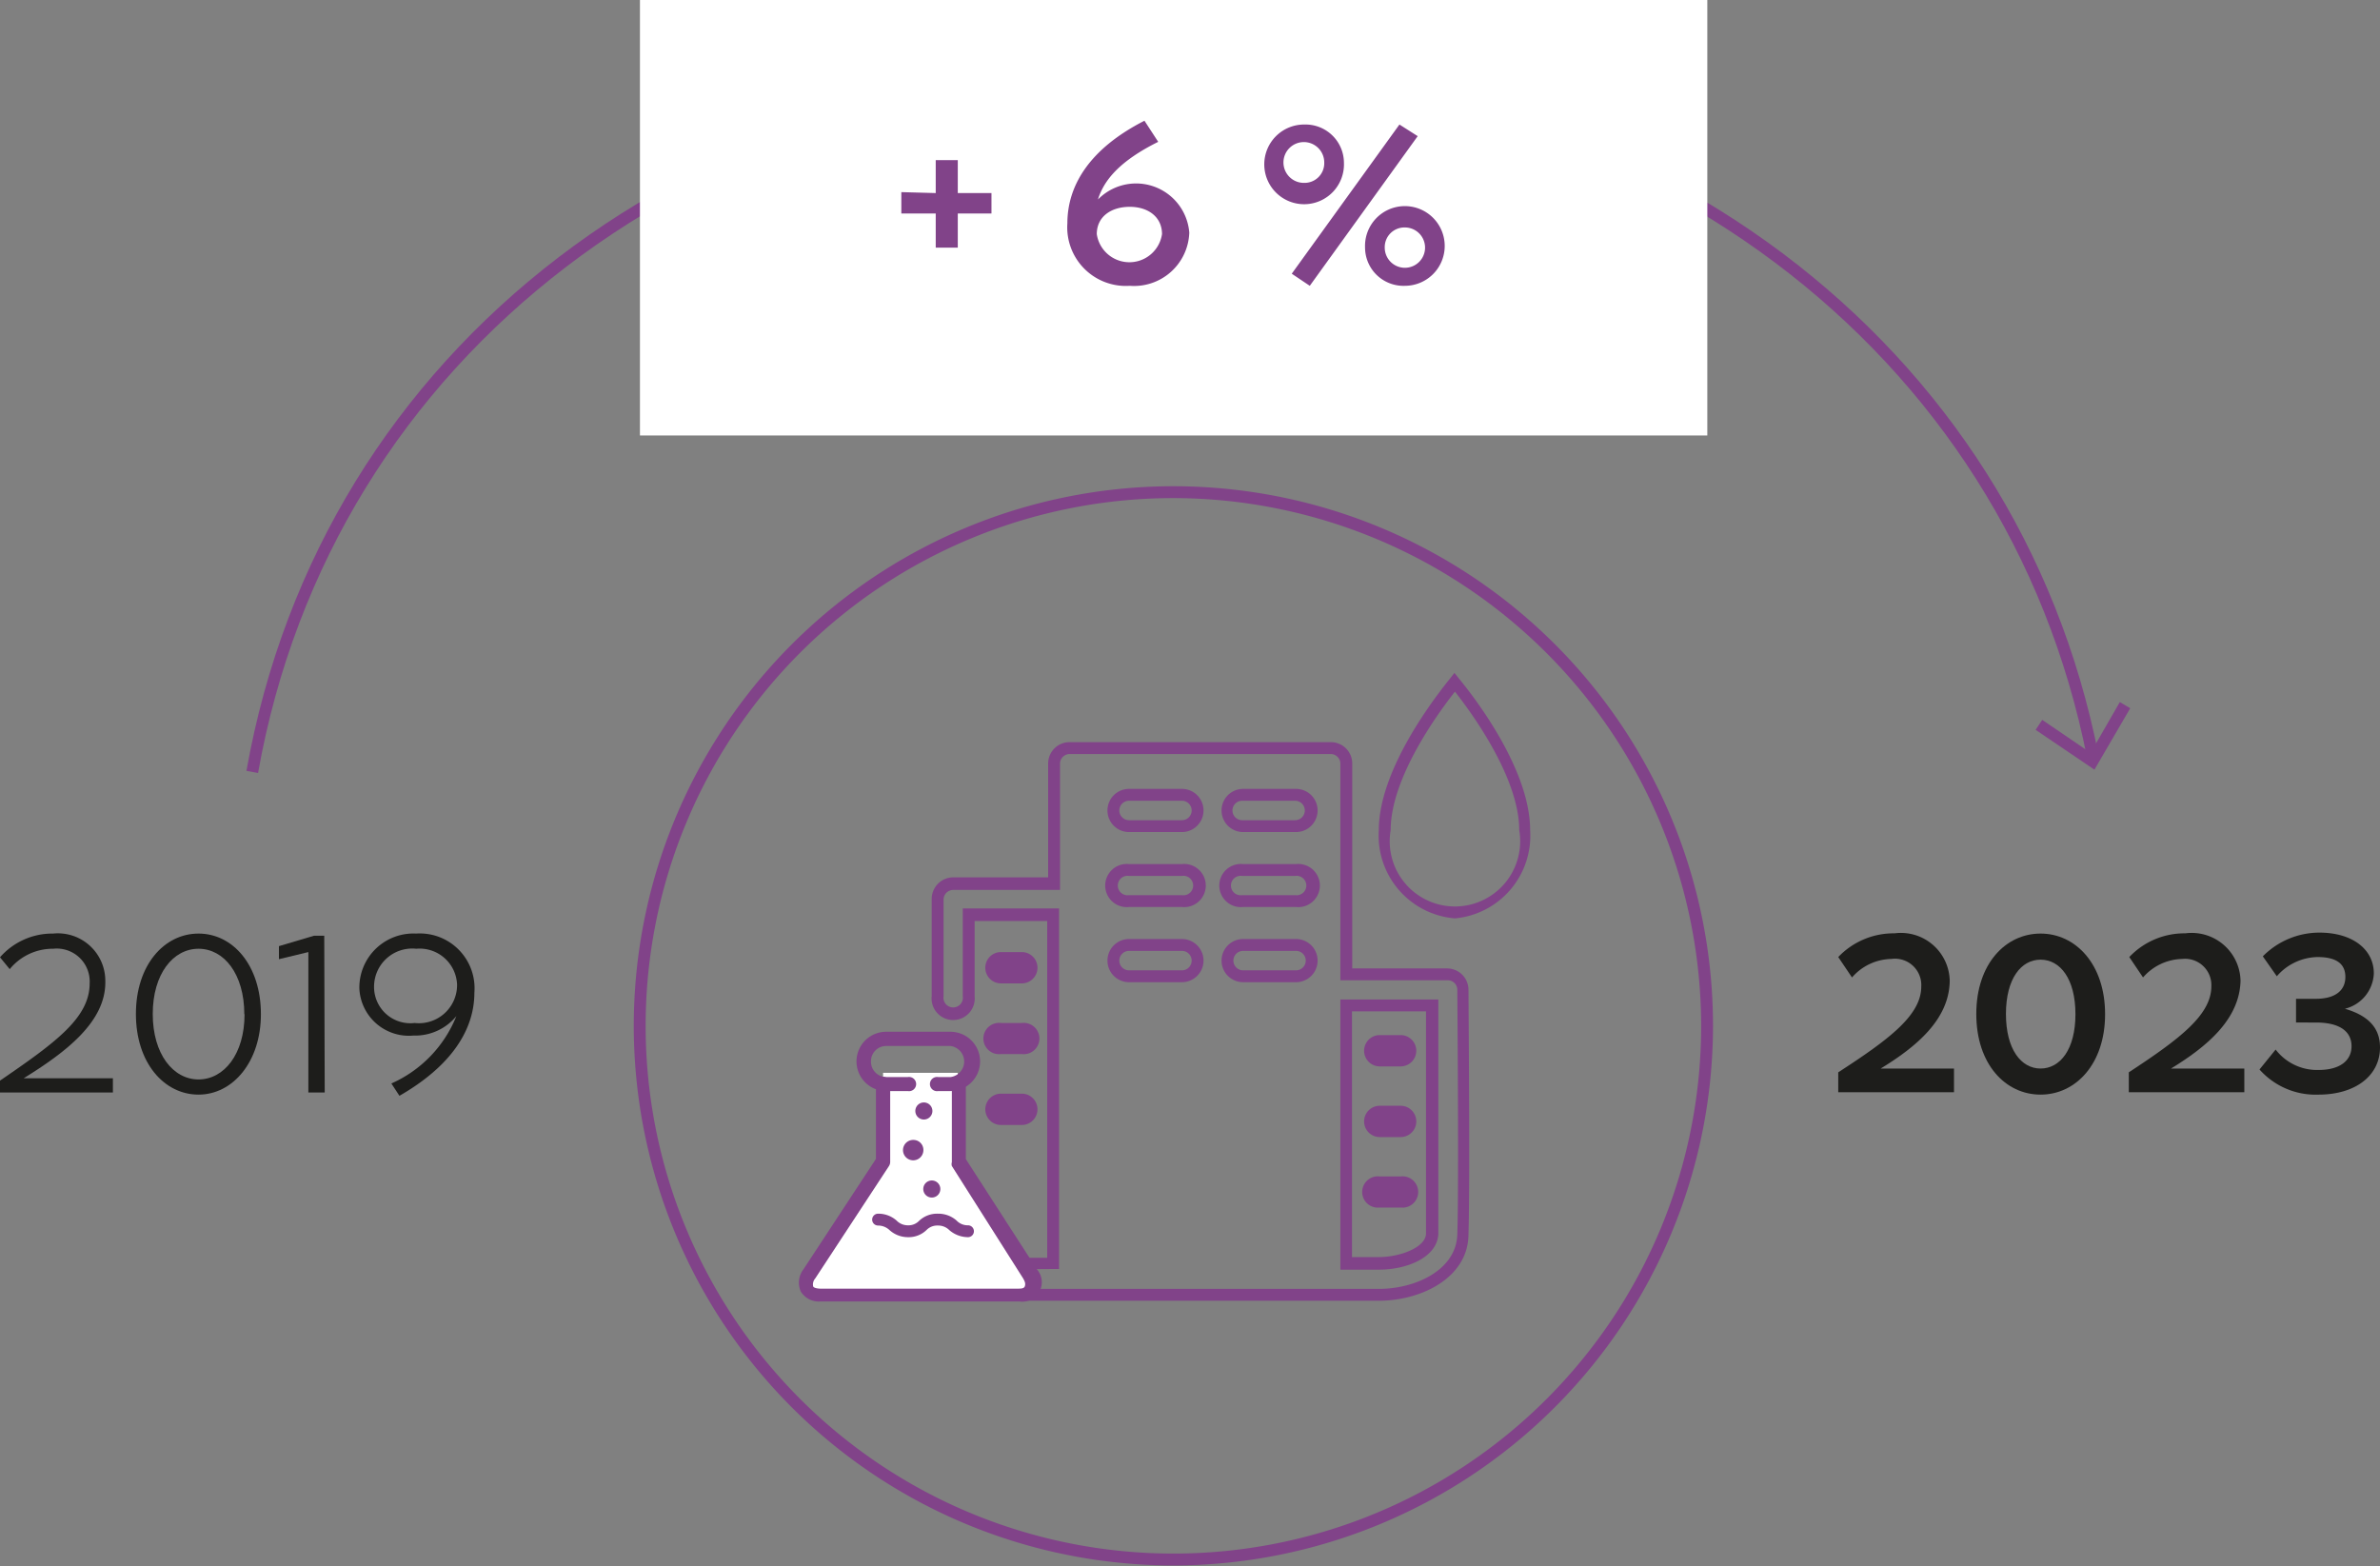 <?xml version="1.0" encoding="utf-8"?>
<svg xmlns="http://www.w3.org/2000/svg" viewBox="0 0 100.34 66.03">
  <rect x="0" y="0" width="100.34" height="66.03" fill="#808080" stroke="none"/>
  <defs>
    <style>.cls-1{fill:#814389;}.cls-2{fill:#fff;}.cls-3{fill:#1d1d1b;}</style>
  </defs>
  <g id="Calque_2" data-name="Calque 2">
    <g id="Calque_1-2" data-name="Calque 1">
      <path class="cls-1" d="M10.88,32.59l-.49-.09C13.56,14.63,29.26,2.61,49.48,2.61c19.9,0,35.56,11.76,39,29.26L88,32C84.6,14.71,69.13,3.11,49.48,3.11,29.52,3.11,14,15,10.88,32.59Z"/>
      <polygon class="cls-1" points="85.82 30.77 86.1 30.35 88.14 31.74 89.37 29.6 89.81 29.86 88.3 32.45 85.82 30.77"/>
      <rect class="cls-2" x="26.98" width="45" height="18.36"/>
      <path class="cls-1" d="M39.45,8.14V6.75h.93V8.14H41.8V9H40.38v1.44h-.93V9H38v-.9Z"/>
      <path class="cls-1" d="M47.63,12.05A2.47,2.47,0,0,1,45,9.42c0-1.57.9-3.13,3.25-4.33l.58.89c-1.63.81-2.29,1.62-2.54,2.43a2.25,2.25,0,0,1,3.85,1.4A2.33,2.33,0,0,1,47.63,12.05ZM46.24,9.87a1.39,1.39,0,0,0,2.75,0c0-.72-.58-1.15-1.36-1.15S46.24,9.13,46.24,9.87Z"/>
      <path class="cls-1" d="M56.66,6.86A1.68,1.68,0,1,1,55,5.25,1.62,1.62,0,0,1,56.66,6.86Zm-.83,0a.86.86,0,1,0-.85.85A.83.83,0,0,0,55.83,6.86Zm-.61,5.19-.76-.51L59,5.25l.77.49Zm2.33-1.61a1.68,1.68,0,1,1,1.68,1.61A1.62,1.62,0,0,1,57.55,10.44Zm.83,0a.85.85,0,1,0,.85-.85A.83.83,0,0,0,58.38,10.44Z"/>
      <path class="cls-3" d="M1,45.46H4.76v.6H0v-.5c2.35-1.61,3.78-2.65,3.78-4.1A1.39,1.39,0,0,0,2.24,40a2.34,2.34,0,0,0-1.83.86L0,40.36a2.93,2.93,0,0,1,2.24-1,2,2,0,0,1,2.2,2C4.48,43.09,2.74,44.38,1,45.46Z"/>
      <path class="cls-3" d="M11,42.76c0,2-1.18,3.39-2.63,3.39s-2.64-1.34-2.64-3.4,1.19-3.39,2.64-3.39S11,40.7,11,42.76Zm-.7,0c0-1.7-.86-2.76-1.93-2.76s-1.93,1.06-1.93,2.75.86,2.76,1.93,2.76S10.31,44.45,10.31,42.76Z"/>
      <path class="cls-3" d="M13.69,46.06H13V40.14l-1.24.3v-.55l1.48-.44h.43Z"/>
      <path class="cls-3" d="M17.54,39.36A2.31,2.31,0,0,1,20,41.85c0,1.59-1,3.11-3.16,4.35l-.34-.52a5.23,5.23,0,0,0,2.74-2.84,2.25,2.25,0,0,1-1.81.82,2.09,2.09,0,0,1-2.28-2A2.28,2.28,0,0,1,17.54,39.36Zm1.73,2.15A1.58,1.58,0,0,0,17.55,40a1.61,1.61,0,0,0-1.78,1.61,1.53,1.53,0,0,0,1.71,1.52A1.61,1.61,0,0,0,19.27,41.51Z"/>
      <path class="cls-3" d="M79.29,45.05h3.09v1H77.5v-.84C79.66,43.81,81,42.8,81,41.59a1.11,1.11,0,0,0-1.26-1.16,2.25,2.25,0,0,0-1.66.78l-.58-.86a3.22,3.22,0,0,1,2.37-1,2.06,2.06,0,0,1,2.33,2C82.18,43,80.76,44.15,79.29,45.05Z"/>
      <path class="cls-3" d="M88.75,42.76c0,2.1-1.24,3.39-2.72,3.39s-2.71-1.28-2.71-3.4,1.24-3.39,2.71-3.39S88.75,40.64,88.75,42.76Zm-1.25,0c0-1.5-.65-2.3-1.47-2.3s-1.46.8-1.46,2.29.64,2.3,1.46,2.3S87.5,44.25,87.5,42.76Z"/>
      <path class="cls-3" d="M91.53,45.05h3.09v1H89.75v-.84c2.15-1.41,3.48-2.42,3.48-3.63A1.11,1.11,0,0,0,92,40.43a2.25,2.25,0,0,0-1.65.78l-.58-.86a3.2,3.2,0,0,1,2.36-1,2.06,2.06,0,0,1,2.33,2C94.42,43,93,44.15,91.53,45.05Z"/>
      <path class="cls-3" d="M97.75,46.15a3.16,3.16,0,0,1-2.49-1.06l.68-.84a2.2,2.2,0,0,0,1.81.86c.92,0,1.39-.41,1.39-1s-.45-1-1.5-1H96.8v-1h.84c.81,0,1.24-.35,1.24-.92s-.4-.84-1.17-.84a2.32,2.32,0,0,0-1.72.81l-.59-.84a3.35,3.35,0,0,1,2.39-1c1.38,0,2.29.7,2.29,1.72a1.6,1.6,0,0,1-1.22,1.49c1.14.33,1.48.94,1.48,1.63C100.34,45.36,99.29,46.15,97.75,46.15Z"/>
      <path class="cls-1" d="M61.34,38.72A3.5,3.5,0,0,1,58.13,35c0-2.53,2.31-5.53,3-6.39l.19-.24.19.24c.71.86,3,3.86,3,6.39A3.5,3.5,0,0,1,61.34,38.72Zm0-9.56c-.74.94-2.71,3.65-2.71,5.84a2.75,2.75,0,1,0,5.42,0C64.05,32.81,62.08,30.1,61.34,29.16Z"/>
      <path class="cls-1" d="M49.47,66A22.75,22.75,0,1,1,72.22,43.28,22.77,22.77,0,0,1,49.47,66Zm0-45A22.25,22.25,0,1,0,71.72,43.28,22.28,22.28,0,0,0,49.47,21Z"/>
      <path class="cls-1" d="M58.13,54.84H40.32a.91.91,0,1,1,0-1.81h3.83V38.83H41.09V42a.91.91,0,1,1-1.81,0v-4.1a.91.91,0,0,1,.91-.91h4V32.19a.9.9,0,0,1,.91-.9h11a.9.9,0,0,1,.91.9v8.64h4a.9.9,0,0,1,.9.89h0c0,.08.07,8.35,0,10.34C61.89,53.86,59.94,54.84,58.13,54.84ZM40.32,53.53a.41.41,0,1,0,0,.81H58.13c1.57,0,3.27-.81,3.31-2.3.07-2,0-10.23,0-10.31h0a.4.4,0,0,0-.4-.4H56.51V32.19a.41.41,0,0,0-.41-.4h-11a.41.41,0,0,0-.41.4v5.33H40.19a.41.41,0,0,0-.41.41V42a.41.41,0,1,0,.81,0v-3.7h4.06v15.2Zm17.81,0H56.51V42.14h4.13v.25c0,3,0,8.16,0,9.63h0C60.6,53,59.34,53.53,58.13,53.53ZM57,53h1.12c.93,0,2-.42,2-1h0c0-1.06,0-4.38,0-9.36H57ZM54.64,41.41H52.41a.91.91,0,0,1,0-1.82h2.23a.91.91,0,0,1,0,1.82Zm-2.23-1.32a.41.41,0,0,0-.41.41.41.41,0,0,0,.41.41h2.23a.41.41,0,0,0,.41-.41.41.41,0,0,0-.41-.41Zm-2.58,1.32H47.6a.91.91,0,1,1,0-1.82h2.23a.91.91,0,0,1,0,1.82ZM47.6,40.09a.41.41,0,0,0-.41.41.41.41,0,0,0,.41.41h2.23a.41.41,0,0,0,.41-.41.41.41,0,0,0-.41-.41Zm7-1.85H52.41a.91.91,0,1,1,0-1.81h2.23a.91.91,0,1,1,0,1.81Zm-2.23-1.31a.41.41,0,1,0,0,.81h2.23a.41.41,0,1,0,0-.81Zm-2.58,1.31H47.6a.91.91,0,1,1,0-1.81h2.23a.91.91,0,1,1,0,1.81ZM47.6,36.93a.41.41,0,1,0,0,.81h2.23a.41.41,0,1,0,0-.81Zm7-1.85H52.41a.91.91,0,1,1,0-1.82h2.23a.91.91,0,1,1,0,1.82Zm-2.23-1.32a.41.41,0,0,0-.41.41.41.41,0,0,0,.41.41h2.23a.41.41,0,0,0,.41-.41.41.41,0,0,0-.41-.41Zm-2.58,1.32H47.6a.91.91,0,1,1,0-1.82h2.23a.91.91,0,1,1,0,1.82ZM47.6,33.76a.41.41,0,0,0-.41.41.41.41,0,0,0,.41.41h2.23a.41.41,0,0,0,.41-.41.41.41,0,0,0-.41-.41Z"/>
      <path class="cls-1" d="M59.05,46.62h-.88a.66.66,0,1,0,0,1.32h.88a.66.66,0,0,0,0-1.32"/>
      <path class="cls-1" d="M59.05,49.6h-.88a.66.66,0,1,0,0,1.31h.88a.66.66,0,1,0,0-1.31"/>
      <path class="cls-1" d="M59.05,43.64h-.88a.66.66,0,0,0,0,1.32h.88a.66.66,0,0,0,0-1.32"/>
      <path class="cls-1" d="M42.2,47.43h.88a.66.66,0,0,0,0-1.32H42.2a.66.66,0,1,0,0,1.32"/>
      <path class="cls-1" d="M42.2,41.46h.88a.66.66,0,0,0,0-1.32H42.2a.66.66,0,0,0,0,1.32"/>
      <path class="cls-1" d="M42.2,44.44h.88a.66.66,0,1,0,0-1.31H42.2a.66.66,0,1,0,0,1.31"/>
      <path class="cls-2" d="M40.38,45.23v3.41l3,4.73c.31.49.09,1.07-.49,1.07H34.6c-.58,0-.8-.58-.48-1.07l3.11-4.74v-3.4Z"/>
      <path class="cls-1" d="M42.89,54.87H34.6a.89.89,0,0,1-.84-.42.92.92,0,0,1,.11-.93l3.06-4.66V45.7a.3.3,0,0,1,.6,0V49a.33.33,0,0,1-.05.16l-3.11,4.74a.38.38,0,0,0-.09.32c0,.07.16.11.32.11h8.29c.16,0,.29,0,.32-.11s0-.19-.08-.33l-3-4.73a.27.27,0,0,1,0-.16V45.64a.3.3,0,0,1,.59,0v3.23l3,4.65a.82.82,0,0,1-.74,1.35"/>
      <path class="cls-1" d="M40.07,46h-.51a.3.3,0,1,1,0-.59h.51a.66.66,0,0,0,0-1.31H37.36a.64.64,0,0,0-.64.63.65.65,0,0,0,.64.68h.91a.3.3,0,1,1,0,.59h-.91a1.25,1.25,0,0,1,0-2.5h2.71a1.25,1.25,0,0,1,0,2.5"/>
      <path class="cls-1" d="M39.31,46.84a.36.36,0,1,1-.36-.36.36.36,0,0,1,.36.36"/>
      <path class="cls-1" d="M39.64,50.07a.36.36,0,1,1-.71,0,.36.36,0,0,1,.71,0"/>
      <path class="cls-1" d="M38.93,48.48a.43.43,0,1,1-.42-.42.42.42,0,0,1,.42.42"/>
      <path class="cls-1" d="M40.81,52.16a1.21,1.21,0,0,1-.79-.3.66.66,0,0,0-.48-.19.63.63,0,0,0-.47.18,1.08,1.08,0,0,1-.79.31,1.16,1.16,0,0,1-.78-.3.7.7,0,0,0-.48-.19.25.25,0,1,1,0-.5,1.16,1.16,0,0,1,.78.29.66.66,0,0,0,.48.2.62.62,0,0,0,.47-.19,1.1,1.1,0,0,1,.79-.3,1.16,1.16,0,0,1,.79.29.65.65,0,0,0,.48.2.25.25,0,0,1,.25.25A.25.25,0,0,1,40.81,52.16Z"/>
    </g>
  </g>
</svg>